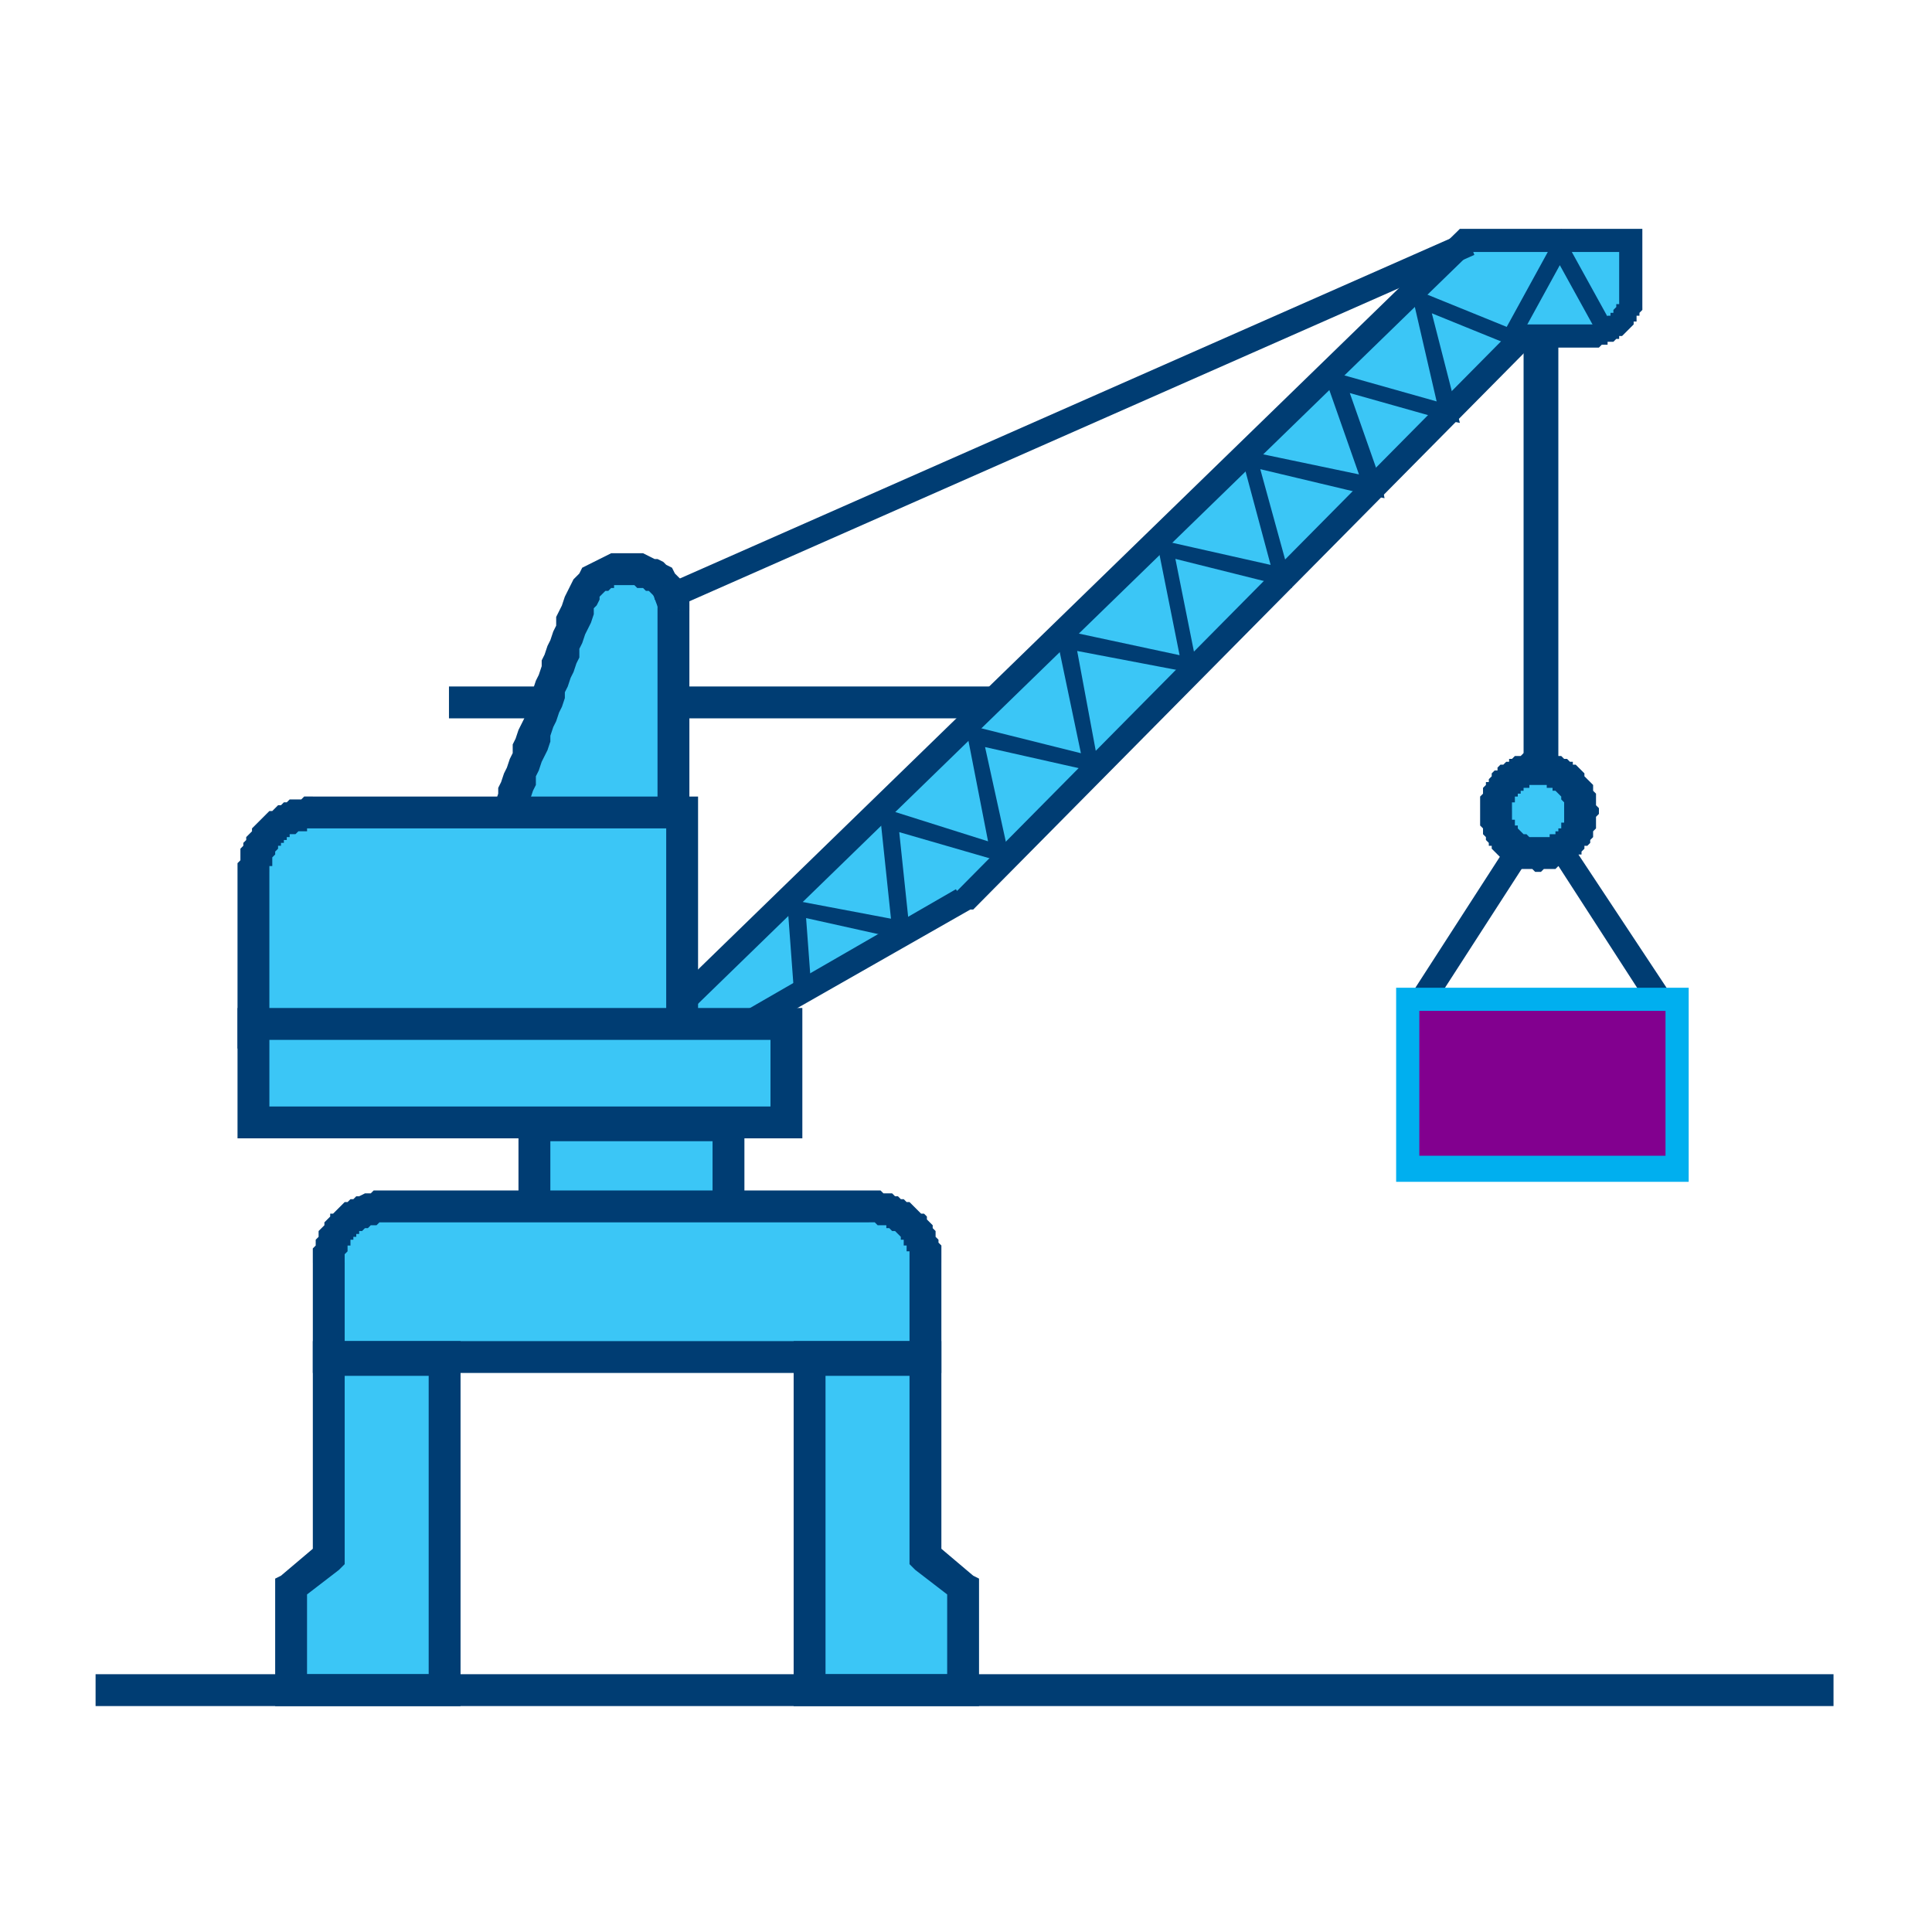 <?xml version="1.0" encoding="UTF-8"?>
<!DOCTYPE svg PUBLIC "-//W3C//DTD SVG 1.1//EN" "http://www.w3.org/Graphics/SVG/1.1/DTD/svg11.dtd">
<!-- Creator: CorelDRAW X7 -->
<svg xmlns="http://www.w3.org/2000/svg" xml:space="preserve" width="0.667in" height="0.667in" version="1.1" style="shape-rendering:geometricPrecision; text-rendering:geometricPrecision; image-rendering:optimizeQuality; fill-rule:evenodd; clip-rule:evenodd"
viewBox="0 0 667 667"
 xmlns:xlink="http://www.w3.org/1999/xlink">
 <defs>
  <style type="text/css">
   <![CDATA[
    .fil1 {fill:#3BC6F6}
    .fil2 {fill:#82008F}
    .fil3 {fill:#00AFEF;fill-rule:nonzero}
    .fil0 {fill:#003D73;fill-rule:nonzero}
   ]]>
  </style>
 </defs>
 <g id="Layer_x0020_1">
  <g id="_334266832">
   <g>
    <polygon class="fil0" points="345,248 155,248 155,237 345,237 "/>
   </g>
   <g>
    <path class="fil1" d="M219 362l287 -279 57 0 0 21c-2,6 -6,10 -13,12l-24 0 -193 195 -79 45 -35 6z"/>
    <path id="1" class="fil0" d="M509 86l-287 279 -6 -6 287 -279 3 -1 3 7zm-6 -6l1 -1 2 0 -3 1zm60 7l-57 0 0 -8 57 0 4 4 -4 4zm0 -8l4 0 0 4 -4 -4zm-4 25l0 -21 8 0 0 21 0 2 -8 -2zm8 0l0 1 0 1 0 -2zm-17 16l0 -8 -1 0 1 0 0 -1 1 0 0 0 1 0 0 0 1 0 0 -1 0 0 1 0 0 0 0 0 1 -1 0 0 0 0 1 0 0 -1 0 0 1 0 0 0 0 -1 0 0 0 0 1 -1 0 0 0 0 0 -1 0 0 1 0 0 -1 0 0 0 -1 8 3 0 0 0 1 -1 1 0 0 0 1 -1 0 0 1 0 1 -1 0 0 1 0 0 -1 1 0 0 -1 1 0 0 -1 1 0 0 -1 1 0 0 -1 0 0 1 -1 0 -1 1 0 0 -1 0 -1 0 0 1 -1 0 -1 0 0 0 -1 1 -1 0 -1 0zm1 0l0 0 -1 0 1 0zm-25 -8l24 0 0 8 -24 0 -3 -7 3 -1zm-3 1l1 -1 2 0 -3 1zm-193 195l193 -195 6 6 -193 195 -1 0 -5 -6zm6 6l-1 0 0 0 1 0zm-84 38l78 -45 5 7 -79 45 -1 1 -3 -8zm4 7l-1 1 0 0 1 -1zm-38 -1l35 -7 2 9 -36 6 -3 -7 2 -1zm1 8l-13 2 10 -9 3 7z"/>
   </g>
   <g>
    <path class="fil1" d="M173 288c20,-1 40,-2 60,-3 0,-25 0,-50 0,-75 1,-13 -26,-23 -34,0 -9,26 -17,52 -26,78z"/>
    <path id="1" class="fil0" d="M227 285l11 0 -5 5 -2 0 -2 0 -2 1 -1 0 -2 0 -2 0 -2 0 -2 0 -2 0 -2 0 -2 1 -1 0 -2 0 -2 0 -2 0 -2 0 -2 0 -2 0 -2 0 -1 1 -2 0 -2 0 -2 0 -2 0 -2 0 -2 0 -2 0 -1 1 -2 0 -2 0 -2 0 -2 0 -1 -11 2 0 2 0 2 0 2 -1 2 0 2 0 1 0 2 0 2 0 2 0 2 0 2 -1 2 0 2 0 1 0 2 0 2 0 2 0 2 0 2 0 2 -1 2 0 1 0 2 0 2 0 2 0 2 0 2 0 2 -1 2 0 1 0 2 0 -5 6zm11 0l0 5 -5 0 5 -5zm-11 -75l11 1 0 -1 0 3 0 2 0 2 0 3 0 2 0 2 0 3 0 2 0 2 0 3 0 2 0 2 0 3 0 2 0 2 0 2 0 3 0 2 0 2 0 3 0 2 0 2 0 3 0 2 0 2 0 3 0 2 0 2 0 3 0 2 0 2 0 3 -11 0 0 -3 0 -2 0 -2 0 -3 0 -2 0 -2 0 -3 0 -2 0 -2 0 -3 0 -2 0 -2 0 -3 0 -2 0 -2 0 -3 0 -2 0 -2 0 -2 0 -3 0 -2 0 -2 0 -3 0 -2 0 -2 0 -3 0 -2 0 -2 0 -3 0 -2 0 -2 0 -3 0 0zm0 0l0 0 0 0 0 0zm-22 2l-11 -3 0 0 1 -3 1 -2 1 -2 1 -2 2 -2 1 -2 2 -1 2 -1 2 -1 2 -1 2 -1 2 0 2 0 1 0 2 0 2 0 2 0 2 1 2 1 1 0 2 1 1 1 2 1 1 2 1 1 1 1 1 2 1 1 1 2 0 2 0 2 0 2 -11 -1 0 -1 0 0 0 -1 0 0 0 -1 -1 0 0 -1 -1 -1 0 0 -1 -1 -1 0 -1 -1 -1 0 -1 0 -1 -1 -1 0 -1 0 -1 0 -1 0 -1 0 -1 0 -1 0 0 1 -1 0 -1 1 -1 0 -1 1 -1 1 0 1 -1 2 -1 1 0 2 0 0zm0 0l0 0 0 0 0 0zm-33 71l1 11 -6 -7 1 -3 1 -2 1 -3 1 -2 1 -3 0 -2 1 -2 1 -3 1 -2 1 -3 1 -2 0 -3 1 -2 1 -3 1 -2 1 -2 1 -3 0 -2 1 -3 1 -2 1 -3 1 -2 1 -3 0 -2 1 -2 1 -3 1 -2 1 -3 1 -2 0 -3 1 -2 1 -2 11 3 -1 3 -1 2 -1 2 -1 3 -1 2 0 3 -1 2 -1 3 -1 2 -1 3 -1 2 0 2 -1 3 -1 2 -1 3 -1 2 -1 3 0 2 -1 3 -1 2 -1 2 -1 3 -1 2 0 3 -1 2 -1 3 -1 2 -1 2 -1 3 0 2 -1 3 -1 2 -6 -7zm1 11l-8 1 2 -8 6 7z"/>
   </g>
   <g>
    <path class="fil1" d="M236 281l-128 0c-11,0 -20,9 -20,20l0 55 148 0 0 -75z"/>
    <path id="1" class="fil0" d="M108 275l128 0 0 11 -128 0 0 0 0 -11zm-15 26l-11 0 0 0 0 -1 0 -2 1 -1 0 -1 0 -2 0 -1 1 -1 0 -1 1 -1 0 -1 1 -1 1 -1 0 -1 1 -1 1 -1 1 -1 1 -1 1 -1 1 -1 1 0 1 -1 1 -1 1 0 1 -1 1 0 1 -1 1 0 2 0 1 0 1 -1 2 0 1 0 0 11 -1 0 -1 0 0 1 -1 0 -1 0 0 0 -1 0 -1 1 0 0 -1 0 -1 0 0 1 -1 0 0 1 -1 0 0 1 -1 0 0 1 -1 0 0 1 0 0 -1 1 0 1 0 0 -1 1 0 1 0 0 0 1 0 1 -1 0 0 1 0 1 0 0zm-11 55l0 -55 11 0 0 55 -5 6 -6 -6zm6 6l-6 0 0 -6 6 6zm148 0l-148 0 0 -11 148 0 5 5 -5 6zm5 -6l0 6 -5 0 5 -6zm0 -75l0 75 -11 0 0 -75 6 -6 5 6zm-5 -6l5 0 0 6 -5 -6z"/>
   </g>
   <g>
    <polygon class="fil1" points="88,353 272,353 272,388 88,388 "/>
    <path id="1" class="fil0" d="M272 359l-184 0 0 -11 184 0 5 5 -5 6zm0 -11l5 0 0 5 -5 -5zm-6 40l0 -35 11 0 0 35 -5 5 -6 -5zm11 0l0 5 -5 0 5 -5zm-189 -6l184 0 0 11 -184 0 -6 -5 6 -6zm0 11l-6 0 0 -5 6 5zm5 -40l0 35 -11 0 0 -35 6 -5 5 5zm-11 0l0 -5 6 0 -6 5z"/>
   </g>
   <g>
    <polygon class="fil0" points="225,204 506,80 509,88 228,212 "/>
   </g>
   <g>
    <polygon class="fil1" points="184,389 252,389 252,419 184,419 "/>
    <path id="1" class="fil0" d="M252 394l-68 0 0 -11 68 0 5 6 -5 5zm0 -11l5 0 0 6 -5 -6zm-6 36l0 -30 11 0 0 30 -5 6 -6 -6zm11 0l0 6 -5 0 5 -6zm-73 -5l68 0 0 11 -68 0 -5 -6 5 -5zm0 11l-5 0 0 -6 5 6zm6 -36l0 30 -11 0 0 -30 5 -6 6 6zm-11 0l0 -6 5 0 -5 6z"/>
   </g>
   <g>
    <path class="fil0" d="M278 313l2 27 -6 1 -2 -27 3 -3 3 2zm-6 1l0 -4 3 1 -3 3zm38 10l-36 -8 1 -5 37 7 2 3 -4 3zm4 -3l0 4 -4 -1 4 -3zm-4 -38l4 38 -6 0 -4 -38 4 -3 2 3zm-6 0l0 -4 4 1 -4 3zm40 14l-38 -11 2 -6 38 12 2 2 -4 3zm4 -3l1 4 -5 -1 4 -3zm-9 -41l9 41 -6 1 -8 -41 3 -3 2 2zm-5 1l-1 -4 4 1 -3 3zm42 12l-40 -9 1 -6 40 10 2 2 -3 3zm3 -3l1 5 -4 -2 3 -3zm-8 -43l8 43 -5 1 -9 -43 4 -3 2 2zm-6 1l0 -4 4 1 -4 3zm45 11l-42 -8 1 -6 42 9 2 2 -3 3zm3 -3l1 4 -4 -1 3 -3zm-8 -40l8 40 -5 1 -8 -40 3 -3 2 2zm-5 1l-1 -4 4 1 -3 3zm42 12l-40 -10 1 -5 40 9 2 2 -3 4zm3 -4l1 5 -4 -1 3 -4zm-11 -40l11 40 -5 2 -11 -41 3 -3 2 2zm-5 1l-1 -4 4 1 -3 3zm44 12l-42 -10 1 -5 43 9 2 2 -4 4zm4 -4l1 5 -5 -1 4 -4zm-13 -37l13 37 -6 2 -13 -37 4 -3 2 1zm-6 2l-1 -5 5 2 -4 3zm41 13l-39 -11 2 -5 39 11 2 2 -4 3zm4 -3l1 4 -5 -1 4 -3zm-10 -39l10 39 -6 1 -9 -39 3 -3 2 2zm-5 1l-2 -5 5 2 -3 3zm33 15l-32 -13 2 -5 32 13 1 4 -3 1zm3 -1l-1 2 -2 -1 3 -1zm17 -31l-17 31 -5 -3 17 -31 5 0 0 3zm-5 -3l3 -5 2 5 -5 0zm16 32l-16 -29 5 -3 16 29 -5 3z"/>
   </g>
   <g>
    <polygon class="fil0" points="526,271 526,116 538,116 538,271 "/>
   </g>
   <g>
    <path class="fil0" d="M535 285l-40 62 -7 -5 40 -62 7 0 0 5zm-7 -5l4 -5 3 5 -7 0zm43 70l-42 -65 6 -5 43 65 -7 5z"/>
   </g>
   <g>
    <path class="fil1" d="M531 265c8,0 15,7 15,15 0,8 -7,15 -15,15 -8,0 -15,-7 -15,-15 0,-8 7,-15 15,-15z"/>
    <path id="1" class="fil0" d="M552 280l-12 0 0 0 0 0 0 -1 0 0 0 -1 0 0 0 -1 0 0 0 0 -1 -1 0 0 0 -1 0 0 0 0 -1 -1 0 0 0 0 -1 -1 0 0 0 0 -1 0 0 -1 0 0 -1 0 0 0 -1 0 0 -1 -1 0 0 0 0 0 -1 0 0 0 -1 0 0 -11 1 0 1 0 1 0 1 0 1 0 1 1 1 0 1 0 1 1 1 0 1 1 1 0 0 1 1 0 1 1 1 1 0 0 1 1 0 1 1 1 1 1 0 0 1 1 0 1 0 1 1 1 0 1 0 1 0 1 0 1 1 1 0 1 0 0zm-21 21l0 -12 0 0 1 0 0 0 1 0 0 0 0 0 1 0 0 0 1 0 0 -1 1 0 0 0 0 0 1 0 0 -1 0 0 1 0 0 -1 0 0 1 0 0 -1 0 0 0 0 0 -1 1 0 0 -1 0 0 0 -1 0 0 0 0 0 -1 0 0 0 -1 12 0 0 1 -1 1 0 1 0 1 0 1 0 1 -1 1 0 1 0 1 -1 1 0 1 -1 1 -1 0 0 1 -1 1 0 1 -1 0 -1 1 -1 0 0 1 -1 1 -1 0 -1 1 -1 0 -1 0 -1 1 -1 0 -1 0 -1 0 -1 0 -1 1 -1 0 0 0zm-20 -21l11 0 0 0 0 1 0 0 0 1 0 0 0 0 0 1 1 0 0 1 0 0 0 1 0 0 1 0 0 1 0 0 0 0 1 1 0 0 0 0 1 1 0 0 0 0 1 0 0 0 1 1 0 0 0 0 1 0 0 0 1 0 0 0 1 0 0 0 0 12 -1 0 -1 -1 -1 0 -1 0 -1 0 -1 0 -1 -1 -1 0 -1 0 -1 -1 0 0 -1 -1 -1 -1 -1 0 -1 -1 0 0 -1 -1 -1 -1 0 -1 -1 0 0 -1 -1 -1 0 -1 -1 -1 0 -1 0 -1 -1 -1 0 -1 0 -1 0 -1 0 -1 0 -1 0 0zm20 -20l0 11 0 0 0 0 -1 0 0 0 -1 0 0 0 -1 0 0 1 0 0 -1 0 0 0 -1 0 0 1 0 0 -1 0 0 0 0 1 -1 0 0 0 0 1 0 0 -1 0 0 1 0 0 0 1 0 0 -1 0 0 1 0 0 0 1 0 0 0 1 0 0 -11 0 0 -1 0 -1 0 -1 0 -1 0 -1 1 -1 0 -1 0 -1 1 -1 0 -1 1 0 0 -1 1 -1 0 -1 1 -1 1 0 0 -1 1 -1 1 0 1 -1 1 0 0 -1 1 0 1 -1 1 0 1 0 1 -1 1 0 1 0 1 0 1 0 1 0 0 0z"/>
   </g>
   <g>
    <path class="fil1" d="M133 417l167 0c11,0 20,9 20,19l0 32 -207 0 0 -32c0,-10 9,-19 20,-19z"/>
    <path id="1" class="fil0" d="M300 422l-167 0 0 -11 167 0 0 0 0 11zm25 14l-11 0 0 0 0 0 0 -1 0 -1 0 0 0 -1 0 -1 -1 0 0 -1 0 -1 -1 0 0 -1 0 -1 -1 0 0 -1 0 0 -1 -1 0 0 -1 -1 0 0 -1 0 -1 -1 0 0 -1 0 0 -1 -1 0 -1 0 0 0 -1 0 -1 -1 0 0 -1 0 -1 0 0 -11 1 0 2 0 1 0 1 1 1 0 2 0 1 1 1 0 1 1 1 0 1 1 1 0 1 1 1 1 1 1 1 1 1 0 1 1 0 1 1 1 1 1 0 1 1 1 0 2 1 1 0 1 1 1 0 1 0 2 0 1 0 1 0 1 0 0zm-11 32l0 -32 11 0 0 32 -5 6 -6 -6zm11 0l0 6 -5 0 5 -6zm-212 -5l207 0 0 11 -207 0 -5 -6 5 -5zm0 11l-5 0 0 -6 5 6zm6 -38l0 32 -11 0 0 -32 0 0 11 0zm14 -25l0 11 0 0 -1 0 0 0 -1 0 -1 1 0 0 -1 0 -1 0 0 0 -1 1 -1 0 0 0 -1 1 0 0 -1 0 0 1 -1 0 0 1 -1 0 0 1 -1 0 0 1 0 1 -1 0 0 1 0 1 0 0 -1 1 0 1 0 0 0 1 0 1 0 0 -11 0 0 -1 0 -1 0 -1 0 -2 1 -1 0 -1 0 -1 1 -1 0 -2 1 -1 1 -1 0 -1 1 -1 1 -1 0 -1 1 0 1 -1 1 -1 1 -1 1 -1 1 0 1 -1 1 0 1 -1 1 0 2 -1 1 0 1 0 1 -1 2 0 1 0 1 0 0 0z"/>
   </g>
   <g>
    <polygon class="fil1" points="101,548 114,537 114,469 153,469 153,548 153,583 101,583 "/>
    <path id="1" class="fil0" d="M117 542l-13 10 -7 -8 13 -11 9 4 -2 5zm2 -5l0 3 -2 2 2 -5zm0 -68l0 68 -11 0 0 -68 6 -6 5 6zm-11 0l0 -6 6 0 -6 6zm45 6l-39 0 0 -12 39 0 6 6 -6 6zm0 -12l6 0 0 6 -6 -6zm-5 85l0 -79 11 0 0 79 0 0 -11 0zm0 35l0 -35 11 0 0 35 -6 6 -5 -6zm11 0l0 6 -6 0 6 -6zm-58 -5l52 0 0 11 -52 0 -6 -6 6 -5zm0 11l-6 0 0 -6 6 6zm5 -41l0 35 -11 0 0 -35 2 -4 9 4zm-11 0l0 -3 2 -1 -2 4z"/>
   </g>
   <g>
    <polygon class="fil1" points="333,548 320,537 320,469 280,469 280,548 280,583 333,583 "/>
    <path id="1" class="fil0" d="M316 542l-2 -5 9 -4 13 11 -7 8 -13 -10zm0 0l-2 -2 0 -3 2 5zm-2 -73l6 -6 5 6 0 68 -11 0 0 -68zm6 -6l5 0 0 6 -5 -6zm-40 12l-6 -6 6 -6 40 0 0 12 -40 0zm-6 -6l0 -6 6 0 -6 6zm11 79l-11 0 0 -79 11 0 0 79zm0 35l-5 6 -6 -6 0 -35 11 0 0 35zm-5 6l-6 0 0 -6 6 6zm53 -11l5 5 -5 6 -53 0 0 -11 53 0zm5 5l0 6 -5 0 5 -6zm-11 -35l9 -4 2 4 0 35 -11 0 0 -35zm9 -4l2 1 0 3 -2 -4z"/>
   </g>
   <g>
    <polygon class="fil0" points="633,589 33,589 33,578 633,578 "/>
   </g>
   <g>
    <polygon class="fil2" points="486,345 579,345 579,403 486,403 "/>
    <path id="1" class="fil3" d="M579 349l-93 0 0 -8 93 0 4 4 -4 4zm0 -8l4 0 0 4 -4 -4zm-4 62l0 -58 8 0 0 58 -4 5 -4 -5zm8 0l0 5 -4 0 4 -5zm-97 -4l93 0 0 9 -93 0 -4 -5 4 -4zm0 9l-4 0 0 -5 4 5zm4 -63l0 58 -8 0 0 -58 4 -4 4 4zm-8 0l0 -4 4 0 -4 4z"/>
   </g>
  </g>
 </g>
</svg>
